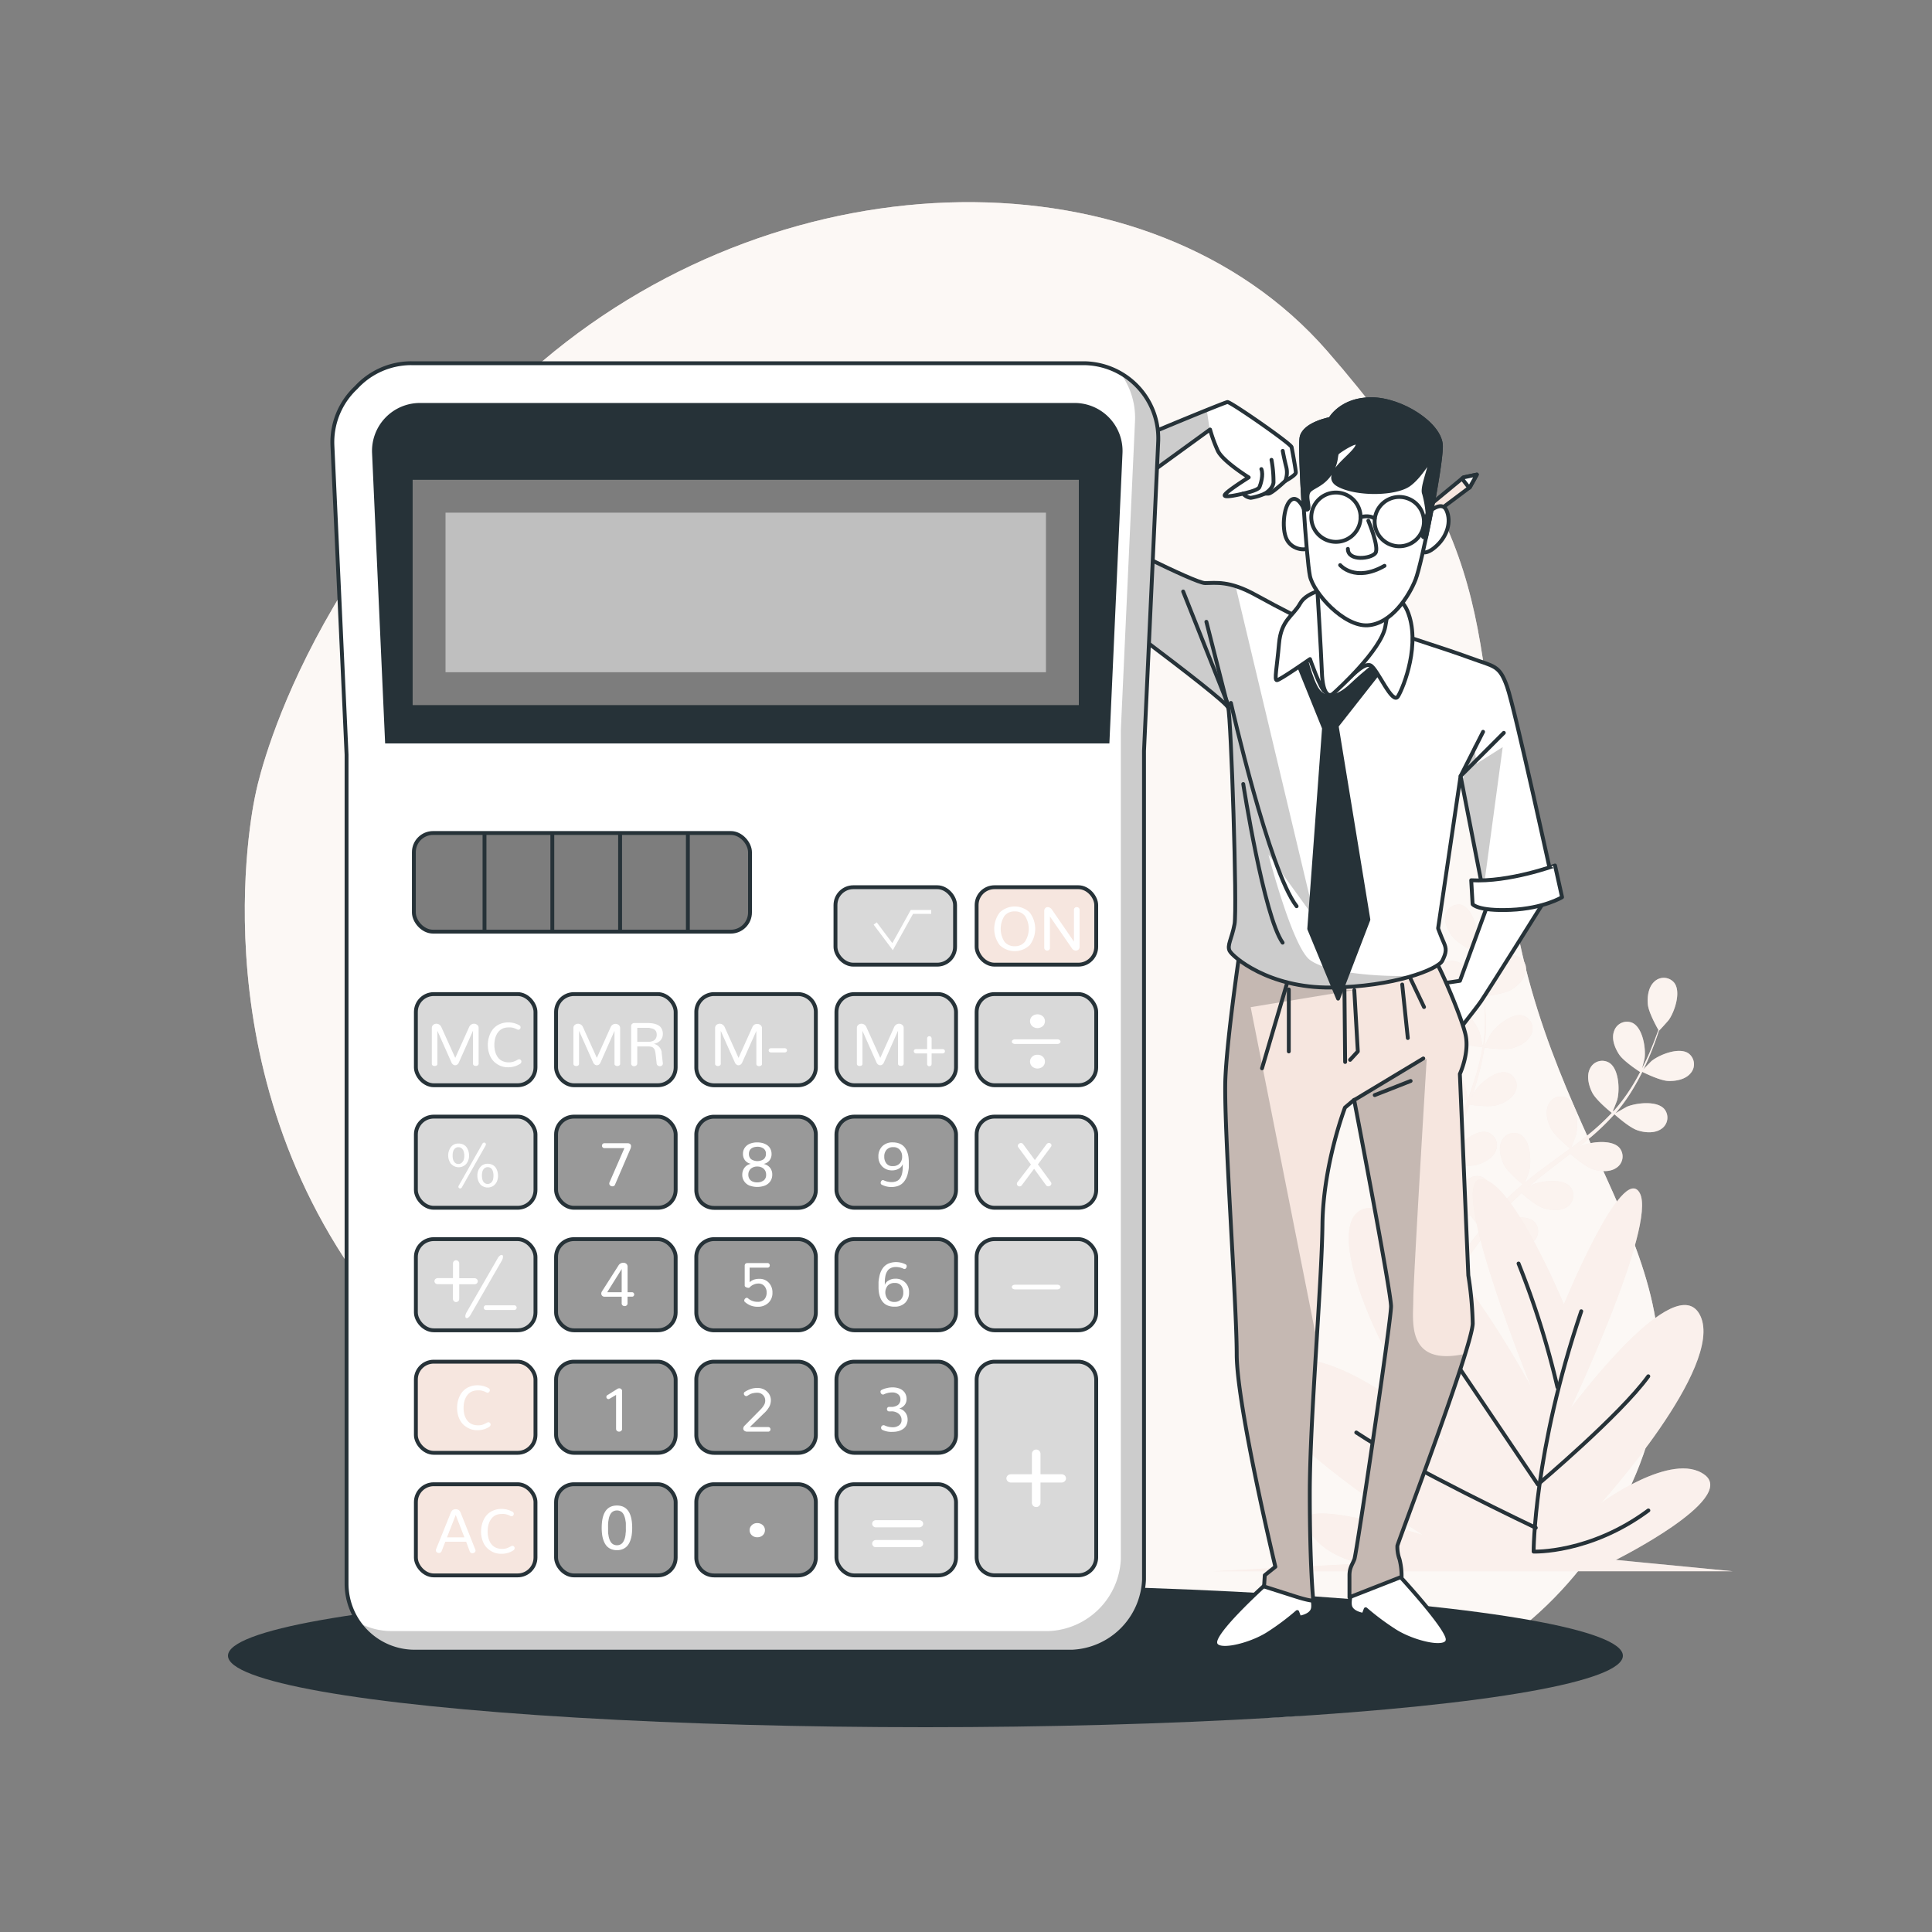 <?xml version="1.0" encoding="UTF-8"?>
<svg xmlns="http://www.w3.org/2000/svg" xmlns:xlink="http://www.w3.org/1999/xlink" viewBox="0 0 500 500">
  <rect x="0" y="0" width="500" height="500" fill="#808080" stroke="none"/>
  <defs>
    <clipPath id="freepik--clip-path--inject-67">
      <path d="M321.14,244.22s-3.46,23-4,34.63,2.92,58.33,2.92,71.63,10,55,10,55l-2.74,2.19-.18,2.91,8,2.55c4,1.28,4.74,1.1,4.74,1.1s-.91-8.57-.91-27.71,3.1-54.13,3.28-69.63,5.83-30.25,5.83-30.25l2.37-2S360,334.26,360,338.09s-8.93,64-9.48,65.43-1.28,2.19-1.28,4.2v5.65l13.49-5.29a17.43,17.43,0,0,0-.54-4.56,9.32,9.32,0,0,1-.55-3.46c0-.55,19.5-51.76,19.5-57.6A88.67,88.67,0,0,0,380,330.07l-2.19-52.13s2.55-5.47,1.46-10.21-7.11-18.77-8.2-19.68S332.26,254.06,321.14,244.22Z" style="fill:#F6E6DF;stroke:#263238;stroke-linecap:round;stroke-linejoin:round"></path>
    </clipPath>
    <clipPath id="freepik--clip-path-2--inject-67">
      <path d="M266.83,141.05s-7.66-9.48-7.66-11.3,57.6-25.7,58.51-25.7,16.41,10.75,16.59,11.67,1.09,5.83,1.09,6.56-2.73,2.18-2.73,2.18-3.47,3.29-4.38,3.29h-.91a14.8,14.8,0,0,1-3.64,1.09,3.11,3.11,0,0,1-2-1.09s-5.1,1.27-4.74.36,6.2-4.56,6.2-4.56-6.74-4.19-8-6.92a37.58,37.58,0,0,1-2-5.47L277.58,137Z" style="fill:#fff;stroke:#263238;stroke-linecap:round;stroke-linejoin:round"></path>
    </clipPath>
    <clipPath id="freepik--clip-path-3--inject-67">
      <path d="M337.55,160.55S331.9,157.82,325,154s-10.39-3.1-13.12-3.1-26.8-12.39-26.8-12.39L274.3,149.44s42.83,31.35,43.56,33.72,2.37,52.13,1.64,56-2,5.47-1.27,6.93,10,9.66,26.25,9.48,27.7-4.74,28.79-6.93,1.1-3.1.37-4.74-1.46-3.64-1.46-3.64L378,200.84l5.84,29.89s2.91,1.64,9.11.55,8.93-2.74,8.93-2.74-9.84-45.2-11.85-50.85-3.28-5.11-9.66-7.47-23.15-7.66-23.15-7.66Z" style="fill:#fff;stroke:#263238;stroke-linecap:round;stroke-linejoin:round"></path>
    </clipPath>
    <clipPath id="freepik--clip-path-4--inject-67">
      <path d="M280.33,94H106.45a19.35,19.35,0,0,0-14.3,6.3,19.36,19.36,0,0,0-6.12,15l3.66,80V409.83a17.62,17.62,0,0,0,17.62,17.62H277.44a19.49,19.49,0,0,0,18.63-18.63V194.34l3.67-80A19.43,19.43,0,0,0,280.33,94Z" style="fill:#fff;stroke:#263238;stroke-miterlimit:10"></path>
    </clipPath>
  </defs>
  <g id="freepik--background-simple--inject-67">
    <path d="M66.14,205.47s-16,68.58,28.65,128.33,122.64,83,185.27,103.45,121.31-3.16,143.32-55.8-22.45-81-32.25-149.75-2-88.56-47.7-140.91-139.55-51.1-203,2.65S66.14,205.47,66.14,205.47Z" style="fill:#F6E6DF"></path>
    <path d="M66.14,205.47s-16,68.58,28.65,128.33,122.64,83,185.27,103.45,121.31-3.16,143.32-55.8-22.45-81-32.25-149.75-2-88.56-47.7-140.91-139.55-51.1-203,2.65S66.14,205.47,66.14,205.47Z" style="fill:#fff;opacity:0.7"></path>
  </g>
  <g id="freepik--Floor--inject-67">
    <ellipse cx="239.5" cy="428.5" rx="180.5" ry="18.5" style="fill:#263238"></ellipse>
  </g>
  <g id="freepik--Plants--inject-67">
    <path d="M384,257.87c-.06,0,.65-3.52.72-3.73.82-2.51,3.87-6.89,6.82-6.88a3.49,3.49,0,0,1,3.36,4c-.21,2.08-2.08,3.85-3.76,4.87C389.17,257.3,384,257.87,384,257.87Z" style="fill:#F6E6DF"></path>
    <path d="M378.29,234.2c2.78,1,4.16,6.14,4.07,8.78,0,.23-.53,3.78-.58,3.75l0,0c.22.81.45,1.68.69,2.64.41,1.77.87,3.78,1.22,6a63.19,63.19,0,0,1,.78,7.21,45.46,45.46,0,0,1-.27,8.1.44.44,0,0,1,0,.1c.37-.79,1.46-2.95,1.56-3.11,1.45-2.2,5.54-5.62,8.39-4.83a3.5,3.5,0,0,1,2.19,4.72c-.75,1.94-3,3.16-4.91,3.7-2.14.61-6.9-.11-7.28-.17a62.75,62.75,0,0,1-1.76,8.07q-.66,2.33-1.43,4.63c.33-.67.64-1.26.69-1.34,1.45-2.21,5.54-5.62,8.39-4.84a3.5,3.5,0,0,1,2.2,4.72c-.76,1.95-3,3.16-4.92,3.7s-6,0-7.07-.14c-.21.59-.4,1.18-.6,1.77-1,2.82-2,5.64-2.85,8.42-.31,1-.58,2-.86,2.94.3-.59.56-1.09.61-1.16,1.45-2.2,5.54-5.62,8.39-4.83a3.49,3.49,0,0,1,2.19,4.72c-.75,1.94-3,3.16-4.91,3.7s-5.6.06-6.89-.12c-.25,1-.5,2-.7,3-.12.68-.28,1.32-.36,2s-.19,1.36-.28,2c-.14,1.3-.28,2.63-.38,3.89-.08.88-.13,1.72-.19,2.56.3-1,.92-2.89,1-3a13.56,13.56,0,0,1,4.53-5.15,3.8,3.8,0,0,1,.38-.68,3.5,3.5,0,0,1,5.14-.8c2.24,1.93,1.68,7.23.65,9.66-.06.15-.89,1.63-1.43,2.55.4-.49.78-1,1.2-1.48.82-1,1.67-2,2.58-3.05l1.38-1.5c.45-.51,1-1,1.49-1.49,1.19-1.14,2.44-2.25,3.73-3.33-.88-.72-4-3.32-4.85-5.09s-1.52-4.25-.6-6.12a3.5,3.5,0,0,1,5-1.58c2.5,1.57,2.75,6.9,2.1,9.46,0,.15-.71,1.94-1.1,2.91.78-.64,1.55-1.29,2.36-1.92,2.34-1.8,4.76-3.56,7.17-5.32.74-.54,1.46-1.08,2.19-1.63-.31-.25-4-3.27-5-5.25-.88-1.76-1.51-4.25-.59-6.12a3.49,3.49,0,0,1,5-1.57c2.5,1.57,2.76,6.89,2.11,9.45-.05.19-1,2.75-1.3,3.39,1.61-1.19,3.2-2.4,4.72-3.66a59.81,59.81,0,0,0,5.85-5.44c-.15-.12-4.06-3.25-5.07-5.28-.89-1.76-1.52-4.25-.6-6.12a3.49,3.49,0,0,1,5-1.58c2.51,1.57,2.76,6.9,2.11,9.46,0,.16-.78,2.12-1.15,3l.14.09a45.75,45.75,0,0,0,4.8-6.44c.79-1.25,1.47-2.49,2.11-3.71-.79-.51-4.36-2.87-5.48-4.6s-2-4.06-1.26-6a3.5,3.5,0,0,1,4.76-2.11c2.66,1.29,3.49,6.55,3.13,9.17,0,.14-.38,1.56-.66,2.59.28-.55.58-1.12.83-1.65,1-2,1.74-3.92,2.41-5.61.37-1,.68-1.84,1-2.67-.51-.9-2.53-4.56-2.73-6.57s.12-4.52,1.66-5.93a3.5,3.5,0,0,1,5.19.32c1.77,2.37.08,7.43-1.44,9.58-.13.19-2.53,2.86-2.56,2.81l0,0c-.26.8-.55,1.65-.88,2.58-.63,1.71-1.36,3.63-2.29,5.67a62,62,0,0,1-3.32,6.44,45.37,45.37,0,0,1-4.7,6.61.23.23,0,0,1-.07.07c.74-.45,2.84-1.65,3-1.73,2.42-1,7.72-1.62,9.66.6a3.5,3.5,0,0,1-.77,5.15c-1.71,1.2-4.27,1-6.14.37-2.12-.67-5.7-3.9-6-4.16a62.27,62.27,0,0,1-5.92,5.77c-1.22,1-2.48,2.06-3.75,3.07.65-.37,1.23-.7,1.32-.74,2.42-1,7.72-1.63,9.66.6a3.49,3.49,0,0,1-.77,5.14c-1.7,1.21-4.26,1-6.14.38s-5-3.3-5.83-4l-1.47,1.14c-2.37,1.82-4.75,3.62-7,5.46-.8.65-1.57,1.31-2.34,2l1.15-.64c2.42-1,7.72-1.63,9.66.6a3.51,3.51,0,0,1-.77,5.15c-1.7,1.2-4.26,1-6.14.37s-4.71-3-5.68-3.89c-.77.7-1.54,1.41-2.25,2.13-.47.5-1,.95-1.41,1.47l-1.35,1.53c-.83,1-1.68,2-2.46,3-.55.69-1.06,1.36-1.57,2,.79-.65,2.36-1.9,2.51-2,2.23-1.4,7.38-2.78,9.64-.87a3.49,3.49,0,0,1,0,5.2c-1.5,1.45-4.06,1.6-6,1.3-2.14-.34-6-2.86-6.51-3.18-.84,1.11-1.66,2.2-2.41,3.25-2.61,3.61-4.65,6.71-6,8.9-.05.08-.1.15-.14.23l-1.81-.88.28-.43c1.46-2.19,3.59-5.28,6.3-8.86.86-1.14,1.8-2.34,2.77-3.56a37.52,37.52,0,0,1-2.81-3.47c-2.07.81-6.39.85-6.95.85-.09,1.39-.17,2.75-.22,4-.19,4.45-.17,8.17-.13,10.76,0,.11,0,.2,0,.3l-2-1c0-2.58.1-6.07.36-10.19.09-1.42.21-2.94.35-4.49-.55-.14-5.05-1.29-6.75-2.65-1.54-1.23-3.16-3.22-3.1-5.31a3.5,3.5,0,0,1,3.85-3.51c2.93.38,5.39,5.11,5.87,7.7,0,.16.15,1.85.21,2.92.06-.63.11-1.25.18-1.9.13-1.29.3-2.58.47-4l.33-2c.1-.67.28-1.37.42-2.07.36-1.6.8-3.21,1.27-4.82-1.13-.12-5.14-.59-6.85-1.58s-3.61-2.71-3.87-4.78a3.5,3.5,0,0,1,3.27-4.05c2.95-.07,6.1,4.23,7,6.73.05.15.47,2,.69,3,.29-1,.58-1.93.91-2.9.95-2.79,2-5.59,3-8.39.32-.86.62-1.71.93-2.57-.4,0-5.18-.49-7.1-1.6-1.71-1-3.61-2.71-3.87-4.78a3.49,3.49,0,0,1,3.27-4.05c2.95-.07,6.1,4.23,7,6.72.06.19.67,2.87.79,3.55.68-1.88,1.34-3.77,1.92-5.66a62.47,62.47,0,0,0,1.88-7.76c-.19,0-5.18-.48-7.15-1.61-1.71-1-3.61-2.71-3.87-4.78a3.5,3.5,0,0,1,3.27-4.05c2.95-.07,6.1,4.23,7,6.73.06.16.52,2.2.72,3.17h.17a45.13,45.13,0,0,0,.44-8c0-1.48-.14-2.89-.28-4.26-.94,0-5.22,0-7.11-.81s-3.89-2.3-4.37-4.33a3.49,3.49,0,0,1,2.8-4.38c2.93-.39,6.53,3.54,7.67,5.92.06.13.55,1.51.88,2.53-.07-.62-.13-1.26-.21-1.85-.3-2.21-.71-4.22-1.09-6-.22-1-.45-1.92-.66-2.76-.93-.47-4.63-2.41-5.9-4s-2.4-3.83-1.89-5.86A3.49,3.49,0,0,1,378.29,234.2Z" style="fill:#F6E6DF"></path>
    <path d="M431.71,279.75c-2.32-.1-6.93-2.47-6.93-2.47s2.48-2.56,2.66-2.71c2.06-1.64,7-3.61,9.48-2a3.5,3.5,0,0,1,.61,5.17C436.21,279.38,433.68,279.83,431.71,279.75Z" style="fill:#F6E6DF"></path>
    <g style="opacity:0.5">
      <path d="M384,257.87c-.06,0,.65-3.52.72-3.73.82-2.51,3.87-6.89,6.82-6.88a3.49,3.49,0,0,1,3.36,4c-.21,2.08-2.08,3.85-3.76,4.87C389.17,257.3,384,257.87,384,257.87Z" style="fill:#fff"></path>
      <path d="M378.29,234.2c2.78,1,4.16,6.14,4.07,8.78,0,.23-.53,3.78-.58,3.75l0,0c.22.81.45,1.68.69,2.64.41,1.77.87,3.78,1.22,6a63.19,63.19,0,0,1,.78,7.21,45.46,45.46,0,0,1-.27,8.1.44.44,0,0,1,0,.1c.37-.79,1.46-2.95,1.56-3.11,1.45-2.2,5.54-5.62,8.39-4.83a3.5,3.5,0,0,1,2.19,4.72c-.75,1.94-3,3.16-4.91,3.7-2.14.61-6.9-.11-7.28-.17a62.75,62.75,0,0,1-1.76,8.07q-.66,2.33-1.43,4.63c.33-.67.64-1.26.69-1.34,1.45-2.21,5.54-5.62,8.39-4.84a3.5,3.5,0,0,1,2.2,4.72c-.76,1.95-3,3.16-4.92,3.7s-6,0-7.07-.14c-.21.59-.4,1.18-.6,1.77-1,2.82-2,5.64-2.85,8.42-.31,1-.58,2-.86,2.94.3-.59.56-1.09.61-1.16,1.45-2.2,5.54-5.62,8.39-4.83a3.49,3.49,0,0,1,2.19,4.72c-.75,1.94-3,3.16-4.91,3.7s-5.6.06-6.89-.12c-.25,1-.5,2-.7,3-.12.68-.28,1.32-.36,2s-.19,1.36-.28,2c-.14,1.3-.28,2.63-.38,3.89-.08.88-.13,1.72-.19,2.56.3-1,.92-2.89,1-3a13.56,13.56,0,0,1,4.53-5.15,3.8,3.8,0,0,1,.38-.68,3.5,3.5,0,0,1,5.14-.8c2.24,1.93,1.68,7.23.65,9.66-.06.15-.89,1.63-1.43,2.55.4-.49.78-1,1.2-1.48.82-1,1.67-2,2.58-3.05l1.38-1.5c.45-.51,1-1,1.49-1.49,1.19-1.14,2.44-2.25,3.73-3.33-.88-.72-4-3.32-4.85-5.09s-1.52-4.25-.6-6.12a3.5,3.5,0,0,1,5-1.58c2.5,1.57,2.75,6.9,2.1,9.46,0,.15-.71,1.94-1.1,2.91.78-.64,1.55-1.29,2.36-1.92,2.34-1.8,4.76-3.56,7.17-5.32.74-.54,1.46-1.08,2.19-1.63-.31-.25-4-3.27-5-5.25-.88-1.76-1.51-4.25-.59-6.12a3.49,3.49,0,0,1,5-1.57c2.5,1.57,2.76,6.89,2.11,9.45-.05.19-1,2.75-1.3,3.39,1.61-1.19,3.2-2.4,4.72-3.66a59.81,59.81,0,0,0,5.85-5.44c-.15-.12-4.06-3.25-5.07-5.28-.89-1.76-1.52-4.25-.6-6.12a3.49,3.49,0,0,1,5-1.58c2.51,1.57,2.76,6.9,2.11,9.46,0,.16-.78,2.12-1.15,3l.14.09a45.75,45.75,0,0,0,4.8-6.44c.79-1.25,1.47-2.49,2.11-3.71-.79-.51-4.36-2.87-5.48-4.6s-2-4.06-1.26-6a3.5,3.5,0,0,1,4.76-2.11c2.66,1.29,3.49,6.55,3.13,9.17,0,.14-.38,1.56-.66,2.59.28-.55.58-1.12.83-1.65,1-2,1.74-3.92,2.41-5.61.37-1,.68-1.84,1-2.67-.51-.9-2.53-4.56-2.73-6.57s.12-4.52,1.66-5.93a3.5,3.5,0,0,1,5.19.32c1.77,2.37.08,7.43-1.44,9.58-.13.19-2.53,2.86-2.56,2.81l0,0c-.26.8-.55,1.65-.88,2.58-.63,1.71-1.36,3.63-2.29,5.67a62,62,0,0,1-3.32,6.44,45.37,45.37,0,0,1-4.7,6.61.23.23,0,0,1-.07.07c.74-.45,2.84-1.65,3-1.73,2.42-1,7.72-1.62,9.66.6a3.5,3.5,0,0,1-.77,5.15c-1.71,1.2-4.27,1-6.14.37-2.12-.67-5.7-3.9-6-4.16a62.27,62.27,0,0,1-5.92,5.77c-1.22,1-2.48,2.06-3.75,3.07.65-.37,1.23-.7,1.32-.74,2.42-1,7.72-1.63,9.66.6a3.49,3.49,0,0,1-.77,5.14c-1.7,1.21-4.26,1-6.14.38s-5-3.3-5.83-4l-1.47,1.14c-2.37,1.82-4.75,3.62-7,5.46-.8.65-1.57,1.31-2.34,2l1.15-.64c2.42-1,7.72-1.63,9.66.6a3.51,3.51,0,0,1-.77,5.15c-1.7,1.2-4.26,1-6.14.37s-4.71-3-5.68-3.89c-.77.7-1.54,1.41-2.25,2.13-.47.5-1,.95-1.41,1.47l-1.35,1.53c-.83,1-1.68,2-2.46,3-.55.69-1.06,1.36-1.57,2,.79-.65,2.36-1.9,2.51-2,2.23-1.4,7.38-2.78,9.64-.87a3.49,3.49,0,0,1,0,5.2c-1.5,1.45-4.06,1.6-6,1.3-2.14-.34-6-2.86-6.51-3.18-.84,1.11-1.66,2.2-2.41,3.25-2.61,3.61-4.65,6.71-6,8.9-.05.08-.1.15-.14.23l-1.81-.88.28-.43c1.46-2.19,3.59-5.28,6.3-8.86.86-1.14,1.8-2.34,2.77-3.56a37.52,37.52,0,0,1-2.81-3.47c-2.07.81-6.39.85-6.95.85-.09,1.39-.17,2.75-.22,4-.19,4.45-.17,8.17-.13,10.76,0,.11,0,.2,0,.3l-2-1c0-2.58.1-6.07.36-10.19.09-1.42.21-2.94.35-4.49-.55-.14-5.05-1.29-6.75-2.65-1.54-1.23-3.16-3.22-3.1-5.31a3.5,3.5,0,0,1,3.85-3.51c2.93.38,5.39,5.11,5.87,7.7,0,.16.15,1.85.21,2.92.06-.63.11-1.25.18-1.9.13-1.29.3-2.58.47-4l.33-2c.1-.67.28-1.37.42-2.07.36-1.6.8-3.21,1.27-4.82-1.13-.12-5.14-.59-6.85-1.58s-3.61-2.71-3.87-4.78a3.5,3.5,0,0,1,3.27-4.05c2.95-.07,6.1,4.23,7,6.73.05.15.47,2,.69,3,.29-1,.58-1.93.91-2.9.95-2.79,2-5.59,3-8.39.32-.86.62-1.71.93-2.57-.4,0-5.18-.49-7.1-1.6-1.71-1-3.61-2.71-3.87-4.78a3.49,3.49,0,0,1,3.27-4.05c2.95-.07,6.1,4.23,7,6.72.06.19.67,2.87.79,3.55.68-1.88,1.34-3.77,1.92-5.66a62.47,62.47,0,0,0,1.88-7.76c-.19,0-5.18-.48-7.15-1.61-1.71-1-3.61-2.71-3.87-4.78a3.5,3.5,0,0,1,3.27-4.05c2.95-.07,6.1,4.23,7,6.73.06.16.52,2.2.72,3.17h.17a45.13,45.13,0,0,0,.44-8c0-1.48-.14-2.89-.28-4.26-.94,0-5.22,0-7.11-.81s-3.89-2.3-4.37-4.33a3.49,3.49,0,0,1,2.8-4.38c2.93-.39,6.53,3.54,7.67,5.92.06.13.55,1.51.88,2.53-.07-.62-.13-1.26-.21-1.85-.3-2.21-.71-4.22-1.09-6-.22-1-.45-1.92-.66-2.76-.93-.47-4.63-2.41-5.9-4s-2.4-3.83-1.89-5.86A3.49,3.49,0,0,1,378.29,234.2Z" style="fill:#fff"></path>
      <path d="M431.71,279.75c-2.32-.1-6.93-2.47-6.93-2.47s2.48-2.56,2.66-2.71c2.06-1.64,7-3.61,9.48-2a3.5,3.5,0,0,1,.61,5.17C436.21,279.38,433.68,279.83,431.71,279.75Z" style="fill:#fff"></path>
    </g>
    <path d="M404.74,337.57s-14-33.78-21.85-32.31,13.45,53.85,13.45,53.85-24.66-46.51-41.47-46.51S361,364,382.33,381.14c0,0-33.62-36.23-53.24-28.39s39.23,44.54,39.23,44.54-34.18-10.77-30.26-2.44,14.57,9.79,14.57,9.79l-38.67,2H448.45l-30.26-2.94s31.38-15.67,23-22-26.9,7.34-26.9,7.34,31.94-35.24,25.78-48.46-33.63,24-33.63,24,22.42-47.48,17.94-55.8S404.74,337.57,404.74,337.57Z" style="fill:#F6E6DF"></path>
    <path d="M404.74,337.57s-14-33.78-21.85-32.31,13.45,53.85,13.45,53.85-24.66-46.51-41.47-46.51S361,364,382.33,381.14c0,0-33.62-36.23-53.24-28.39s39.23,44.54,39.23,44.54-34.18-10.77-30.26-2.44,14.57,9.79,14.57,9.79l-38.67,2H448.45l-30.26-2.94s31.38-15.67,23-22-26.9,7.34-26.9,7.34,31.94-35.24,25.78-48.46-33.63,24-33.63,24,22.42-47.48,17.94-55.8S404.74,337.57,404.74,337.57Z" style="fill:#fff;opacity:0.4"></path>
    <path d="M409.23,339.35c-12.33,36.42-12.33,62.2-12.33,62.2s14.57.56,29.7-10.65" style="fill:none;stroke:#263238;stroke-linecap:round;stroke-linejoin:round"></path>
    <path d="M403.06,359A218.31,218.31,0,0,0,393,327" style="fill:none;stroke:#263238;stroke-linecap:round;stroke-linejoin:round"></path>
    <path d="M366.64,337.67,398,384.18s21.29-17.93,28.58-28" style="fill:none;stroke:#263238;stroke-linecap:round;stroke-linejoin:round"></path>
    <path d="M397.46,395.39S364.4,379.7,351,370.73" style="fill:none;stroke:#263238;stroke-linecap:round;stroke-linejoin:round"></path>
  </g>
  <g id="freepik--Character--inject-67">
    <path d="M385.12,233.83l-7.29,20-4.92.73,3.46,13.49s5.29-6.57,6.93-8.94S401,231.09,401,231.09Z" style="fill:#fff;stroke:#263238;stroke-linecap:round;stroke-linejoin:round"></path>
    <path d="M327.89,409.72s-12.21,10.94-13.31,14.77,8.93,1.45,13.86-1.83a64.34,64.34,0,0,0,7.29-5.47l.54,1.46s2.92-.36,3.47-2.18-1.1-6.2-1.1-6.2Z" style="fill:#fff;stroke:#263238;stroke-linecap:round;stroke-linejoin:round"></path>
    <path d="M361.06,406.62s12.43,13.31,13.52,17.14-8.93,1.45-13.85-1.83a65.25,65.25,0,0,1-7.29-5.46l-.55,1.45s-2.92-.36-3.46-2.18,1.09-6.2,1.09-6.2Z" style="fill:#fff;stroke:#263238;stroke-linecap:round;stroke-linejoin:round"></path>
    <path d="M321.14,244.22s-3.46,23-4,34.63,2.92,58.33,2.92,71.63,10,55,10,55l-2.74,2.19-.18,2.91,8,2.55c4,1.28,4.74,1.1,4.74,1.1s-.91-8.57-.91-27.71,3.1-54.13,3.28-69.63,5.83-30.25,5.83-30.25l2.37-2S360,334.26,360,338.09s-8.93,64-9.48,65.43-1.28,2.19-1.28,4.2v5.65l13.49-5.29a17.43,17.43,0,0,0-.54-4.56,9.32,9.32,0,0,1-.55-3.46c0-.55,19.5-51.76,19.5-57.6A88.67,88.67,0,0,0,380,330.07l-2.19-52.13s2.55-5.47,1.46-10.21-7.11-18.77-8.2-19.68S332.26,254.06,321.14,244.22Z" style="fill:#F6E6DF"></path>
    <g style="clip-path:url(#freepik--clip-path--inject-67)">
      <g style="opacity:0.2">
        <path d="M365.76,336.4c0-5.5,3.47-62.38,3.47-62.38l-18.74,10.66c1.31,6.88,9.48,49.89,9.48,53.41,0,3.83-8.93,64-9.48,65.43s-1.28,2.19-1.28,4.2v5.65l13.49-5.29a17.43,17.43,0,0,0-.54-4.56,9.32,9.32,0,0,1-.55-3.46c0-.44,12.62-33.66,17.55-49.68C363.8,353.73,365.76,341.78,365.76,336.4Z"></path>
        <path d="M342.33,354.67l-1.54-7.76c.07-1.17.15-2.33.22-3.48l-.67,1.22-16.67-84,26.82-4.42c-10.51.25-29.35-12-29.35-12L317,273.33,318.33,330l1.75,21.86c.06,1.26.17,2.71.35,4.29l.57,7.18a6.2,6.2,0,0,0,.74,2.08c2.85,17.28,8.34,40.12,8.34,40.12l-2.74,2.19-.18,2.91,8,2.55c4,1.28,4.74,1.1,4.74,1.1s-.91-8.57-.91-27.71c0-7.18.43-16.61,1-26.39A40.58,40.58,0,0,0,342.33,354.67Z"></path>
      </g>
    </g>
    <path d="M321.14,244.22s-3.46,23-4,34.63,2.92,58.33,2.92,71.63,10,55,10,55l-2.74,2.19-.18,2.91,8,2.55c4,1.28,4.74,1.1,4.74,1.1s-.91-8.57-.91-27.71,3.1-54.13,3.28-69.63,5.83-30.25,5.83-30.25l2.37-2S360,334.26,360,338.09s-8.93,64-9.48,65.43-1.28,2.19-1.28,4.2v5.65l13.49-5.29a17.43,17.43,0,0,0-.54-4.56,9.32,9.32,0,0,1-.55-3.46c0-.55,19.5-51.76,19.5-57.6A88.67,88.67,0,0,0,380,330.07l-2.19-52.13s2.55-5.47,1.46-10.21-7.11-18.77-8.2-19.68S332.26,254.06,321.14,244.22Z" style="fill:none;stroke:#263238;stroke-linecap:round;stroke-linejoin:round"></path>
    <line x1="350.49" y1="284.68" x2="368.35" y2="273.93" style="fill:none;stroke:#263238;stroke-linecap:round;stroke-linejoin:round"></line>
    <line x1="355.78" y1="283.41" x2="365.07" y2="279.76" style="fill:none;stroke:#263238;stroke-linecap:round;stroke-linejoin:round"></line>
    <line x1="347.94" y1="255.7" x2="348.12" y2="274.84" style="fill:none;stroke:#263238;stroke-linecap:round;stroke-linejoin:round"></line>
    <polyline points="350.49 256.25 351.4 272.11 349.4 274.29" style="fill:none;stroke:#263238;stroke-linecap:round;stroke-linejoin:round"></polyline>
    <line x1="362.89" y1="254.79" x2="364.34" y2="268.64" style="fill:none;stroke:#263238;stroke-linecap:round;stroke-linejoin:round"></line>
    <line x1="365.07" y1="253.33" x2="368.54" y2="260.62" style="fill:none;stroke:#263238;stroke-linecap:round;stroke-linejoin:round"></line>
    <line x1="332.99" y1="254.79" x2="326.61" y2="276.48" style="fill:none;stroke:#263238;stroke-linecap:round;stroke-linejoin:round"></line>
    <line x1="333.54" y1="256.07" x2="333.54" y2="272.11" style="fill:none;stroke:#263238;stroke-linecap:round;stroke-linejoin:round"></line>
    <path d="M266.83,141.05s-7.66-9.48-7.66-11.3,57.6-25.7,58.51-25.7,16.41,10.75,16.59,11.67,1.09,5.83,1.09,6.56-2.73,2.18-2.73,2.18-3.47,3.29-4.38,3.29h-.91a14.8,14.8,0,0,1-3.64,1.09,3.11,3.11,0,0,1-2-1.09s-5.1,1.27-4.74.36,6.2-4.56,6.2-4.56-6.74-4.19-8-6.92a37.58,37.58,0,0,1-2-5.47L277.58,137Z" style="fill:#fff"></path>
    <g style="clip-path:url(#freepik--clip-path-2--inject-67)">
      <path d="M312.31,106.12c-14.46,5.83-53.14,22.14-53.14,23.63,0,1.82,7.66,11.3,7.66,11.3l10.75-4,35.49-25.84Z" style="opacity:0.2"></path>
    </g>
    <path d="M266.83,141.05s-7.66-9.48-7.66-11.3,57.6-25.7,58.51-25.7,16.41,10.75,16.59,11.67,1.09,5.83,1.09,6.56-2.73,2.18-2.73,2.18-3.47,3.29-4.38,3.29h-.91a14.8,14.8,0,0,1-3.64,1.09,3.11,3.11,0,0,1-2-1.09s-5.1,1.27-4.74.36,6.2-4.56,6.2-4.56-6.74-4.19-8-6.92a37.58,37.58,0,0,1-2-5.47L277.58,137Z" style="fill:none;stroke:#263238;stroke-linecap:round;stroke-linejoin:round"></path>
    <path d="M321.69,127.75s3.85-.81,4.22-1.63,1.12-3.22.53-4.72" style="fill:none;stroke:#263238;stroke-linecap:round;stroke-linejoin:round"></path>
    <path d="M327.34,127.75s2-1.11,2.24-2.83a30.34,30.34,0,0,0-.52-5.91" style="fill:none;stroke:#263238;stroke-linecap:round;stroke-linejoin:round"></path>
    <path d="M332.63,124.46a5.84,5.84,0,0,0,.24-3.66c-.52-2-.9-4.11-.9-4.11" style="fill:none;stroke:#263238;stroke-linecap:round;stroke-linejoin:round"></path>
    <path d="M337.55,160.55S331.9,157.82,325,154s-10.39-3.1-13.12-3.1-26.8-12.39-26.8-12.39L274.3,149.44s42.83,31.35,43.56,33.72,2.37,52.13,1.64,56-2,5.47-1.27,6.93,10,9.66,26.25,9.48,27.7-4.74,28.79-6.93,1.1-3.1.37-4.74-1.46-3.64-1.46-3.64L378,200.84l5.84,29.89s2.91,1.64,9.11.55,8.93-2.74,8.93-2.74-9.84-45.2-11.85-50.85-3.28-5.11-9.66-7.47-23.15-7.66-23.15-7.66Z" style="fill:#fff"></path>
    <g style="clip-path:url(#freepik--clip-path-3--inject-67)">
      <path d="M362.2,252.59c-6.62,0-18.62-.83-23.17-4.14s-10.76-27.31-10.76-27.31l12,16.55-20.5-86a20.93,20.93,0,0,0-7.92-.81c-2.74,0-26.8-12.39-26.8-12.39L274.3,149.44s42.83,31.35,43.56,33.72,2.37,52.13,1.64,56-2,5.47-1.27,6.93,10,9.66,26.25,9.48a77.17,77.17,0,0,0,20.92-3C364.38,252.58,363.31,252.59,362.2,252.59Z" style="opacity:0.2"></path>
      <polygon points="378.25 202.58 381.45 192.64 382.16 197.61 388.9 193.35 383.85 230.73 378.25 202.58" style="opacity:0.2"></polygon>
    </g>
    <path d="M337.55,160.55S331.9,157.82,325,154s-10.39-3.1-13.12-3.1-26.8-12.39-26.8-12.39L274.3,149.44s42.83,31.35,43.56,33.72,2.37,52.13,1.64,56-2,5.47-1.27,6.93,10,9.66,26.25,9.48,27.7-4.74,28.79-6.93,1.1-3.1.37-4.74-1.46-3.64-1.46-3.64L378,200.84l5.84,29.89s2.91,1.64,9.11.55,8.93-2.74,8.93-2.74-9.84-45.2-11.85-50.85-3.28-5.11-9.66-7.47-23.15-7.66-23.15-7.66Z" style="fill:none;stroke:#263238;stroke-linecap:round;stroke-linejoin:round"></path>
    <polyline points="383.82 189.39 378.01 200.84 389.19 189.66" style="fill:none;stroke:#263238;stroke-linecap:round;stroke-linejoin:round"></polyline>
    <line x1="317.86" y1="183.16" x2="312.21" y2="160.92" style="fill:none;stroke:#263238;stroke-linecap:round;stroke-linejoin:round"></line>
    <line x1="317.86" y1="182.43" x2="306.2" y2="153.08" style="fill:none;stroke:#263238;stroke-linecap:round;stroke-linejoin:round"></line>
    <path d="M318.56,181.92s9.88,43.49,17,52.61" style="fill:none;stroke:#263238;stroke-linecap:round;stroke-linejoin:round"></path>
    <path d="M321.75,202.9s5.32,34.22,10.19,41.06" style="fill:none;stroke:#263238;stroke-linecap:round;stroke-linejoin:round"></path>
    <path d="M335.73,171.31l6.92,17.13-3.82,51.95,7.47,18.05L354.14,238l-8.21-50.12,12.58-16-1.28-.92s-3.82,2.92-7.47,6.38-6.92,3.83-8.75,1.28-3.46-9.66-3.46-9.66Z" style="fill:#263238;stroke:#263238;stroke-linecap:round;stroke-linejoin:round"></path>
    <path d="M344.48,152.17s-6.2.73-8,4-4.93,4.19-5.47,10.39-1.28,9.48-.55,9.48,8.57-5.47,8.57-5.47,2.73,7.84,3.83,8.38,2.91-.54,4.55-1.82,5.47-5.83,7.29-4.92,5.65,10.39,7.11,8,6-13.85,2.37-22.24S344.48,152.17,344.48,152.17Z" style="fill:#fff;stroke:#263238;stroke-linecap:round;stroke-linejoin:round"></path>
    <path d="M340.83,150.89s1.09,17.87,1.28,23.15,1.64,6.56,2.91,5.47,12.4-11.3,13.49-17.31,1.64-9.48,1.64-9.48Z" style="fill:#fff;stroke:#263238;stroke-linecap:round;stroke-linejoin:round"></path>
    <path d="M338.46,134.13s-1.82-5.84-4-4.93-2.92,7.48-1.46,10.39,5.47,3.1,6,1.83S338.46,134.13,338.46,134.13Z" style="fill:#fff;stroke:#263238;stroke-linecap:round;stroke-linejoin:round"></path>
    <path d="M369.45,131.21l9.29-7.66,3.47-.73-1.83,3.29-10.2,7.65S368.9,133.58,369.45,131.21Z" style="fill:#F6E6DF;stroke:#263238;stroke-linecap:round;stroke-linejoin:round"></path>
    <polygon points="378.74 123.55 378.36 123.87 380.21 126.23 380.38 126.11 382.21 122.82 378.74 123.55" style="fill:#fff;stroke:#263238;stroke-linecap:round;stroke-linejoin:round"></polygon>
    <path d="M369.45,132.85s3.64-3.65,4.92-.73.18,6.56-2.55,9.11-4.38,2-4.38.19S369.45,132.85,369.45,132.85Z" style="fill:#fff;stroke:#263238;stroke-linecap:round;stroke-linejoin:round"></path>
    <path d="M344.29,108.43s-6.92,1.27-7.47,4.92,1.28,31.35,2.19,35.72,8.75,13.13,14.94,12.76,10.76-7.65,12.4-11.85,6.56-28.8,6.56-34.45-10.21-12.21-18-12.21S344.29,108.43,344.29,108.43Z" style="fill:#fff;stroke:#263238;stroke-linecap:round;stroke-linejoin:round"></path>
    <path d="M354.12,134.76s2.92,6.93,1.82,8.39-7.11,2.18-7.11-1.1" style="fill:none;stroke:#263238;stroke-linecap:round;stroke-linejoin:round"></path>
    <path d="M346.83,146.25s3.83,4.55,11.48.18" style="fill:none;stroke:#263238;stroke-linecap:round;stroke-linejoin:round"></path>
    <path d="M352.12,133.85a6.38,6.38,0,1,0-6.38,6.38A6.38,6.38,0,0,0,352.12,133.85Z" style="fill:none;stroke:#263238;stroke-linecap:round;stroke-linejoin:round"></path>
    <path d="M368.52,135a6.38,6.38,0,1,0-6.38,6.37A6.38,6.38,0,0,0,368.52,135Z" style="fill:#fff;stroke:#263238;stroke-linecap:round;stroke-linejoin:round"></path>
    <path d="M352.12,133.85s2.18-.73,3.64.37" style="fill:none;stroke:#263238;stroke-linecap:round;stroke-linejoin:round"></path>
    <path d="M354.87,103.32c-7.84,0-10.58,5.11-10.58,5.11s-6.92,1.27-7.47,4.92c-.28,1.87.06,10.1.59,18.25.2.14,1.23.76,1.23-.39s-.73-3.1.19-4.19,3.64-1.64,5.46-4.56,1.28-4.74,1.83-5.29,6.38-4.37,5.1-1.64-9.48,7.48-4.74,10,14.76,2.37,18.23-.18,6-8.21,5.47-5.65-2.19,6.74-1.64,8a28,28,0,0,1,.91,5.1s-1.64,5.83-1.1,6.2a1.11,1.11,0,0,0,.72,0c1.87-8.78,3.84-20,3.84-23.53C372.91,109.88,362.7,103.32,354.87,103.32Z" style="fill:#263238;stroke:#263238;stroke-linecap:round;stroke-linejoin:round"></path>
    <path d="M380.75,227.81l.36,6.2s1.28,1.82,9.85,1.46,13.3-3.28,13.3-3.28l-1.82-8.2S390.59,228.36,380.75,227.81Z" style="fill:#fff;stroke:#263238;stroke-linecap:round;stroke-linejoin:round"></path>
    <path d="M283.78,133.4l-21.51,8.2s9.3,10.93,9.84,10.75,16-12.21,15.86-13.49S283.78,133.4,283.78,133.4Z" style="fill:#fff;stroke:#263238;stroke-linecap:round;stroke-linejoin:round"></path>
  </g>
  <g id="freepik--Device--inject-67">
    <path d="M280.33,94H106.45a19.35,19.35,0,0,0-14.3,6.3,19.36,19.36,0,0,0-6.12,15l3.66,80V409.83a17.62,17.62,0,0,0,17.62,17.62H277.44a19.49,19.49,0,0,0,18.63-18.63V194.34l3.67-80A19.43,19.43,0,0,0,280.33,94Z" style="fill:#fff"></path>
    <g style="clip-path:url(#freepik--clip-path-4--inject-67)">
      <path d="M289.92,96.53A19.39,19.39,0,0,1,293.74,109l-3.67,80V403.49a19.49,19.49,0,0,1-18.63,18.63H101.31A17.62,17.62,0,0,1,92.94,420a17.57,17.57,0,0,0,14.37,7.44H277.44a19.49,19.49,0,0,0,18.63-18.63V194.34l3.67-80A19.45,19.45,0,0,0,289.92,96.53Z" style="opacity:0.2"></path>
    </g>
    <path d="M280.33,94H106.45a19.35,19.35,0,0,0-14.3,6.3,19.36,19.36,0,0,0-6.12,15l3.66,80V409.83a17.62,17.62,0,0,0,17.62,17.62H277.44a19.49,19.49,0,0,0,18.63-18.63V194.34l3.67-80A19.43,19.43,0,0,0,280.33,94Z" style="fill:none;stroke:#263238;stroke-miterlimit:10"></path>
    <path d="M286.63,191.9,290,117.24a11.91,11.91,0,0,0-11.9-12.45H108.69a11.91,11.91,0,0,0-11.9,12.45l3.36,74.66Z" style="fill:#263238;stroke:#263238;stroke-miterlimit:10"></path>
    <rect x="106.79" y="124.17" width="172.41" height="58.31" style="fill:#7d7d7d"></rect>
    <rect x="115.3" y="132.68" width="155.39" height="41.29" style="fill:#bfbfbf"></rect>
    <rect x="107.11" y="215.58" width="86.99" height="25.53" rx="4.97" style="fill:#7d7d7d;stroke:#263238;stroke-miterlimit:10"></rect>
    <line x1="125.39" y1="215.9" x2="125.39" y2="241.11" style="fill:none;stroke:#263238;stroke-miterlimit:10"></line>
    <line x1="142.94" y1="215.9" x2="142.94" y2="241.11" style="fill:none;stroke:#263238;stroke-miterlimit:10"></line>
    <line x1="160.48" y1="215.9" x2="160.48" y2="241.11" style="fill:none;stroke:#263238;stroke-miterlimit:10"></line>
    <line x1="178.02" y1="215.9" x2="178.02" y2="241.11" style="fill:none;stroke:#263238;stroke-miterlimit:10"></line>
    <rect x="216.22" y="229.61" width="30.95" height="20.04" rx="4.62" style="fill:#d9d9d9;stroke:#263238;stroke-miterlimit:10"></rect>
    <rect x="107.63" y="257.27" width="30.95" height="23.59" rx="4.62" style="fill:#d9d9d9;stroke:#263238;stroke-miterlimit:10"></rect>
    <rect x="143.91" y="257.27" width="30.95" height="23.59" rx="4.62" style="fill:#d9d9d9;stroke:#263238;stroke-miterlimit:10"></rect>
    <path d="M184.81,257.27h21.7a4.63,4.63,0,0,1,4.63,4.63v14.34a4.63,4.63,0,0,1-4.62,4.63h-21.7a4.62,4.62,0,0,1-4.62-4.62V261.89A4.62,4.62,0,0,1,184.81,257.27Z" style="fill:#d9d9d9;stroke:#263238;stroke-miterlimit:10"></path>
    <rect x="216.47" y="257.27" width="30.95" height="23.59" rx="4.62" style="fill:#d9d9d9;stroke:#263238;stroke-miterlimit:10"></rect>
    <rect x="252.75" y="257.27" width="30.95" height="23.59" rx="4.62" style="fill:#d9d9d9;stroke:#263238;stroke-miterlimit:10"></rect>
    <rect x="107.63" y="288.98" width="30.95" height="23.59" rx="4.62" style="fill:#d9d9d9;stroke:#263238;stroke-miterlimit:10"></rect>
    <rect x="143.91" y="288.98" width="30.95" height="23.59" rx="4.62" style="fill:#999;stroke:#263238;stroke-miterlimit:10"></rect>
    <path d="M184.81,289h21.7a4.63,4.63,0,0,1,4.63,4.63v14.34a4.63,4.63,0,0,1-4.62,4.63h-21.7a4.62,4.62,0,0,1-4.62-4.62V293.6A4.62,4.62,0,0,1,184.81,289Z" style="fill:#999;stroke:#263238;stroke-miterlimit:10"></path>
    <rect x="216.47" y="288.98" width="30.95" height="23.59" rx="4.62" style="fill:#999;stroke:#263238;stroke-miterlimit:10"></rect>
    <rect x="252.75" y="288.98" width="30.95" height="23.59" rx="4.62" style="fill:#d9d9d9;stroke:#263238;stroke-miterlimit:10"></rect>
    <rect x="107.63" y="320.69" width="30.95" height="23.59" rx="4.62" style="fill:#d9d9d9;stroke:#263238;stroke-miterlimit:10"></rect>
    <rect x="143.91" y="320.69" width="30.95" height="23.59" rx="4.62" style="fill:#999;stroke:#263238;stroke-miterlimit:10"></rect>
    <path d="M184.81,320.69h21.7a4.63,4.63,0,0,1,4.63,4.63v14.34a4.63,4.63,0,0,1-4.62,4.63h-21.7a4.62,4.62,0,0,1-4.62-4.62V325.32A4.62,4.62,0,0,1,184.81,320.69Z" style="fill:#999;stroke:#263238;stroke-miterlimit:10"></path>
    <rect x="216.47" y="320.69" width="30.95" height="23.59" rx="4.62" style="fill:#999;stroke:#263238;stroke-miterlimit:10"></rect>
    <rect x="252.75" y="320.69" width="30.95" height="23.59" rx="4.62" style="fill:#d9d9d9;stroke:#263238;stroke-miterlimit:10"></rect>
    <rect x="107.63" y="352.4" width="30.95" height="23.59" rx="4.62" style="fill:#F6E6DF;stroke:#263238;stroke-miterlimit:10"></rect>
    <rect x="143.91" y="352.4" width="30.95" height="23.59" rx="4.62" style="fill:#999;stroke:#263238;stroke-miterlimit:10"></rect>
    <path d="M184.81,352.4h21.7a4.63,4.63,0,0,1,4.63,4.63v14.34a4.63,4.63,0,0,1-4.62,4.63h-21.7a4.62,4.62,0,0,1-4.62-4.62V357A4.62,4.62,0,0,1,184.81,352.4Z" style="fill:#999;stroke:#263238;stroke-miterlimit:10"></path>
    <rect x="216.47" y="352.4" width="30.95" height="23.59" rx="4.62" style="fill:#999;stroke:#263238;stroke-miterlimit:10"></rect>
    <rect x="107.63" y="384.12" width="30.95" height="23.59" rx="4.62" style="fill:#F6E6DF;stroke:#263238;stroke-miterlimit:10"></rect>
    <rect x="143.91" y="384.12" width="30.95" height="23.59" rx="4.62" style="fill:#999;stroke:#263238;stroke-miterlimit:10"></rect>
    <path d="M184.81,384.12h21.7a4.63,4.63,0,0,1,4.63,4.63v14.34a4.63,4.63,0,0,1-4.62,4.63h-21.7a4.62,4.62,0,0,1-4.62-4.62V388.74A4.62,4.62,0,0,1,184.81,384.12Z" style="fill:#999;stroke:#263238;stroke-miterlimit:10"></path>
    <rect x="216.47" y="384.12" width="30.95" height="23.59" rx="4.62" style="fill:#d9d9d9;stroke:#263238;stroke-miterlimit:10"></rect>
    <path d="M279,352.4H257.44a4.7,4.7,0,0,0-4.69,4.7V403a4.69,4.69,0,0,0,4.69,4.69H279A4.69,4.69,0,0,0,283.7,403V357.1A4.7,4.7,0,0,0,279,352.4Z" style="fill:#d9d9d9;stroke:#263238;stroke-miterlimit:10"></path>
    <rect x="252.75" y="229.61" width="30.95" height="20.04" rx="4.62" style="fill:#F6E6DF;stroke:#263238;stroke-miterlimit:10"></rect>
    <path d="M258.72,244.59a7,7,0,0,1,0-8.43,5.63,5.63,0,0,1,7.78,0,7,7,0,0,1,0,8.43,5.63,5.63,0,0,1-7.78,0Zm6.56-.92a6.15,6.15,0,0,0,0-6.6,3.2,3.2,0,0,0-2.67-1.2,3.23,3.23,0,0,0-2.68,1.2,6.21,6.21,0,0,0,0,6.6,3.21,3.21,0,0,0,2.68,1.21A3.18,3.18,0,0,0,265.28,243.67Z" style="fill:#fff"></path>
    <path d="M270.47,245.79a.64.64,0,0,1-.22-.51v-9.51a1,1,0,0,1,.26-.74.84.84,0,0,1,.64-.27,1.18,1.18,0,0,1,.57.16,1.45,1.45,0,0,1,.5.46l5.72,8.32v-8.24a.64.64,0,0,1,.21-.51.73.73,0,0,1,.52-.19.71.71,0,0,1,.5.19.61.61,0,0,1,.22.51V245a1,1,0,0,1-.27.74,1,1,0,0,1-.69.28,1.13,1.13,0,0,1-.53-.14,1.16,1.16,0,0,1-.44-.38l-5.74-8.32v8.14a.61.61,0,0,1-.22.51.81.81,0,0,1-.52.19A.76.76,0,0,1,270.47,245.79Z" style="fill:#fff"></path>
    <path d="M117.26,275.5a1.24,1.24,0,0,1-.41-.51l-3.65-8.21v8.54a.47.47,0,0,1-.22.42.94.94,0,0,1-1,0,.47.47,0,0,1-.22-.42V266a1,1,0,0,1,.36-.76,1.23,1.23,0,0,1,.83-.3,1.27,1.27,0,0,1,.74.23,1.54,1.54,0,0,1,.56.7l3.57,7.91,3.56-7.91a1.47,1.47,0,0,1,.55-.7,1.32,1.32,0,0,1,1.58.07,1,1,0,0,1,.36.76v9.29a.47.47,0,0,1-.22.42.85.85,0,0,1-.51.15.88.88,0,0,1-.51-.15.5.5,0,0,1-.22-.42v-8.54L118.74,275a1.24,1.24,0,0,1-.41.51.91.91,0,0,1-.53.18A.94.94,0,0,1,117.26,275.5Z" style="fill:#fff"></path>
    <path d="M128.64,275.38a4.84,4.84,0,0,1-1.79-2.06,6.82,6.82,0,0,1-.6-2.91,7.06,7.06,0,0,1,.37-2.27,5.69,5.69,0,0,1,1-1.84,4.8,4.8,0,0,1,1.68-1.25,5.47,5.47,0,0,1,2.24-.45,5.72,5.72,0,0,1,2.84.73.57.57,0,0,1,.34.54.61.61,0,0,1-.17.44.55.55,0,0,1-.42.19.68.68,0,0,1-.25-.07l-.2-.1-.26-.12-.31-.12-.41-.12-.49-.07a6.08,6.08,0,0,0-.61,0,4,4,0,0,0-1.38.23,3.12,3.12,0,0,0-1,.65,3.82,3.82,0,0,0-.72,1,5.18,5.18,0,0,0-.42,1.24,7.12,7.12,0,0,0,0,2.81,5,5,0,0,0,.42,1.23,3.6,3.6,0,0,0,.72,1,3.1,3.1,0,0,0,1.06.64,3.93,3.93,0,0,0,1.41.24,3.76,3.76,0,0,0,1.22-.19,7.06,7.06,0,0,0,1.14-.53.56.56,0,0,1,.3-.08.54.54,0,0,1,.41.18.58.58,0,0,1,.18.42.72.72,0,0,1-.4.61,5.51,5.51,0,0,1-3.09.86A5.09,5.09,0,0,1,128.64,275.38Z" style="fill:#fff"></path>
    <path d="M120.64,399h-5.4l-.93,2.39a.73.73,0,0,1-.73.52.84.84,0,0,1-.54-.2.62.62,0,0,1-.24-.49.83.83,0,0,1,.06-.29l3.73-9.26a1.93,1.93,0,0,1,.57-.88,1.54,1.54,0,0,1,1.55,0,1.93,1.93,0,0,1,.58.88L123,401a.68.68,0,0,1,.07.29.63.63,0,0,1-.25.49.85.85,0,0,1-.55.2.73.73,0,0,1-.72-.52Zm-2.7-6.93-2.26,5.8h4.51Z" style="fill:#fff"></path>
    <path d="M126.89,401.29a4.8,4.8,0,0,1-1.79-2.05,6.82,6.82,0,0,1-.6-2.91,7,7,0,0,1,.37-2.27,5.74,5.74,0,0,1,1-1.85,4.58,4.58,0,0,1,1.68-1.24,5.28,5.28,0,0,1,2.24-.46,5.72,5.72,0,0,1,2.84.73.59.59,0,0,1,.34.54.64.64,0,0,1-.17.44.54.54,0,0,1-.42.19.73.73,0,0,1-.26-.06l-.19-.1-.26-.13-.31-.11-.41-.12a4.18,4.18,0,0,0-.49-.08,6.08,6.08,0,0,0-.61,0,3.77,3.77,0,0,0-1.38.24,2.87,2.87,0,0,0-1,.65,3.79,3.79,0,0,0-.71,1,5,5,0,0,0-.42,1.23,7.17,7.17,0,0,0-.14,1.41,7,7,0,0,0,.14,1.41,4.75,4.75,0,0,0,.42,1.22,3.41,3.41,0,0,0,.72,1,3.11,3.11,0,0,0,1.06.65,4.17,4.17,0,0,0,1.41.23,3.78,3.78,0,0,0,1.22-.18,8,8,0,0,0,1.14-.53.58.58,0,0,1,.3-.09.54.54,0,0,1,.41.18.57.57,0,0,1,.17.42.74.74,0,0,1-.39.62,5.51,5.51,0,0,1-3.09.85A5,5,0,0,1,126.89,401.29Z" style="fill:#fff"></path>
    <path d="M120.68,369.29a4.78,4.78,0,0,1-1.78-2.05,6.82,6.82,0,0,1-.6-2.91,7,7,0,0,1,.36-2.27,5.77,5.77,0,0,1,1-1.85,4.54,4.54,0,0,1,1.67-1.24,5.36,5.36,0,0,1,2.25-.46,5.68,5.68,0,0,1,2.83.73.61.61,0,0,1,.17,1,.52.52,0,0,1-.41.19.65.65,0,0,1-.26-.06l-.19-.1-.27-.13-.31-.11-.41-.12a3.85,3.85,0,0,0-.49-.08,5.93,5.93,0,0,0-.61,0,3.85,3.85,0,0,0-1.38.24,2.83,2.83,0,0,0-1,.65,4.07,4.07,0,0,0-.72,1,5,5,0,0,0-.42,1.23,7.18,7.18,0,0,0-.13,1.41,7,7,0,0,0,.13,1.41,4.75,4.75,0,0,0,.42,1.22,3.83,3.83,0,0,0,.72,1,3.21,3.21,0,0,0,1.06.65,4.17,4.17,0,0,0,1.41.23,3.73,3.73,0,0,0,1.22-.18,7.14,7.14,0,0,0,1.14-.53.64.64,0,0,1,.3-.09.58.58,0,0,1,.42.18.61.61,0,0,1,.17.42.74.74,0,0,1-.39.62,5.55,5.55,0,0,1-3.09.85A5,5,0,0,1,120.68,369.29Z" style="fill:#fff"></path>
    <path d="M116.71,301.21a3.69,3.69,0,0,1,0-4.38,2.38,2.38,0,0,1,2-.88,2.71,2.71,0,0,1,1.2.26,2.28,2.28,0,0,1,.85.71,3.55,3.55,0,0,1,.47,1,3.68,3.68,0,0,1,.16,1.11,3.31,3.31,0,0,1-.73,2.19,2.63,2.63,0,0,1-3.9,0Zm2.83-.34a1.76,1.76,0,0,0,.49-.79,3.92,3.92,0,0,0,.13-1.07A3.8,3.8,0,0,0,120,298a1.66,1.66,0,0,0-.49-.79,1.27,1.27,0,0,0-.88-.32,1.24,1.24,0,0,0-.87.32,1.74,1.74,0,0,0-.49.79,3.8,3.8,0,0,0-.13,1.06,3.92,3.92,0,0,0,.13,1.07,1.85,1.85,0,0,0,.49.79,1.24,1.24,0,0,0,.87.32A1.27,1.27,0,0,0,119.54,300.87Zm-.77,6.57a.43.43,0,0,1-.14-.32.6.6,0,0,1,.09-.27L124.85,296a.51.51,0,0,1,.45-.3.44.44,0,0,1,.32.13.48.48,0,0,1,.13.33.75.75,0,0,1-.1.33l-6.11,10.78a.5.5,0,0,1-.43.3A.5.5,0,0,1,118.77,307.44Zm5.49-1a3.41,3.41,0,0,1-.71-2.21,3.26,3.26,0,0,1,.73-2.17,2.37,2.37,0,0,1,1.94-.88,2.62,2.62,0,0,1,1.2.27,2.14,2.14,0,0,1,.84.7,3.49,3.49,0,0,1,.47,1,3.77,3.77,0,0,1,.16,1.11,3.65,3.65,0,0,1-.31,1.54,2.65,2.65,0,0,1-.93,1.11,2.66,2.66,0,0,1-3.39-.44Zm2.83-.35a1.76,1.76,0,0,0,.49-.78,4,4,0,0,0,.13-1.08,3.48,3.48,0,0,0-.08-.81,2.49,2.49,0,0,0-.24-.68,1.26,1.26,0,0,0-1.17-.68,1.27,1.27,0,0,0-.88.32,1.66,1.66,0,0,0-.48.79,4.12,4.12,0,0,0,0,2.13,1.66,1.66,0,0,0,.48.79,1.27,1.27,0,0,0,.88.32A1.24,1.24,0,0,0,127.09,306.06Z" style="fill:#fff"></path>
    <path d="M157.92,306.81a.66.66,0,0,1-.24-.52.82.82,0,0,1,.08-.34l3.84-8.82h-5.17a.62.62,0,0,1-.47-.19.65.65,0,0,1,0-.88.58.58,0,0,1,.47-.19h6a1,1,0,0,1,.65.2.68.68,0,0,1,.23.54,1.75,1.75,0,0,1-.14.67l-4,9.3a.67.67,0,0,1-.67.44A.84.84,0,0,1,157.92,306.81Z" style="fill:#fff"></path>
    <path d="M194,306.84a3.05,3.05,0,0,1-1.38-1.09,2.88,2.88,0,0,1-.52-1.73,3,3,0,0,1,.58-1.82,2.69,2.69,0,0,1,1.65-1,2.53,2.53,0,0,1-1.53-.92,2.66,2.66,0,0,1-.52-1.65,2.7,2.7,0,0,1,.51-1.65,2.92,2.92,0,0,1,1.32-1,5,5,0,0,1,1.86-.33,5.59,5.59,0,0,1,1.45.19,4,4,0,0,1,1.17.56,2.64,2.64,0,0,1,.8.95,2.92,2.92,0,0,1,.29,1.3,2.62,2.62,0,0,1-.53,1.66,2.56,2.56,0,0,1-1.51.91,3,3,0,0,1,1.66,1,2.85,2.85,0,0,1,.56,1.79,3,3,0,0,1-.52,1.73,3.13,3.13,0,0,1-1.39,1.09,5.75,5.75,0,0,1-3.95,0Zm3.63-1.33a1.74,1.74,0,0,0,.64-1.48,2,2,0,0,0-.65-1.58,2.43,2.43,0,0,0-1.64-.55,2.45,2.45,0,0,0-1.65.55,2,2,0,0,0-.66,1.58,1.9,1.9,0,0,0,.32,1.12,1.81,1.81,0,0,0,.83.65,3,3,0,0,0,1.16.2A2.63,2.63,0,0,0,197.6,305.51Zm0-5.5a1.71,1.71,0,0,0,.59-1.4,1.58,1.58,0,0,0-.63-1.38,2.63,2.63,0,0,0-1.57-.45,3.54,3.54,0,0,0-.82.1,2.45,2.45,0,0,0-.7.31,1.42,1.42,0,0,0-.5.58,1.86,1.86,0,0,0-.18.84,1.71,1.71,0,0,0,.59,1.4,2.94,2.94,0,0,0,3.22,0Z" style="fill:#fff"></path>
    <path d="M228.22,306.61a.5.5,0,0,1-.3-.49.81.81,0,0,1,.17-.49.52.52,0,0,1,.41-.23.49.49,0,0,1,.19.05,4.62,4.62,0,0,0,2,.47,3.48,3.48,0,0,0,1-.12,2.45,2.45,0,0,0,.73-.33,2.06,2.06,0,0,0,.52-.54,3.32,3.32,0,0,0,.36-.7,4.59,4.59,0,0,0,.22-.87,8,8,0,0,0,.11-1c0-.32,0-.69,0-1.09a2.11,2.11,0,0,1-.94,1.13,3.28,3.28,0,0,1-1.78.49,3.47,3.47,0,0,1-2.58-1,3.51,3.51,0,0,1-1-2.57,3.63,3.63,0,0,1,1-2.67,3.69,3.69,0,0,1,2.75-1,4.66,4.66,0,0,1,1.64.28,3.32,3.32,0,0,1,1.18.75,3.85,3.85,0,0,1,.76,1.14,5.51,5.51,0,0,1,.42,1.38,9.47,9.47,0,0,1,.12,1.55c0,.46,0,.88,0,1.28s-.09.82-.17,1.27a7.26,7.26,0,0,1-.34,1.21,4.51,4.51,0,0,1-.56,1.06,3.6,3.6,0,0,1-.82.87,3.79,3.79,0,0,1-1.14.56,5.46,5.46,0,0,1-1.51.2A5.38,5.38,0,0,1,228.22,306.61Zm4.61-5.49a2.5,2.5,0,0,0,.64-1.81,2.55,2.55,0,0,0-.6-1.73,2.09,2.09,0,0,0-1.69-.7,2.2,2.2,0,0,0-1.73.67,2.54,2.54,0,0,0-.6,1.78,2.73,2.73,0,0,0,.55,1.77,1.9,1.9,0,0,0,1.62.69A2.36,2.36,0,0,0,232.83,301.12Z" style="fill:#fff"></path>
    <path d="M161.12,337.83a.65.65,0,0,1-.23-.52v-1.73h-4.48a.73.73,0,0,1-.58-.25.8.8,0,0,1-.22-.57,1,1,0,0,1,.14-.49l4.29-6.73a1.44,1.44,0,0,1,1.28-.74,1.16,1.16,0,0,1,.78.27,1,1,0,0,1,.32.82v6.54h1.13a.55.55,0,0,1,.43.17.59.59,0,0,1,.15.4.59.59,0,0,1-.15.41.55.55,0,0,1-.43.17h-1.14v1.73a.65.65,0,0,1-.23.52.78.78,0,0,1-.52.19A.83.83,0,0,1,161.12,337.83Zm-.23-3.4v-6l-3.75,6Z" style="fill:#fff"></path>
    <path d="M194.27,337.87a5.19,5.19,0,0,1-1.51-.94.43.43,0,0,1-.15-.34.72.72,0,0,1,.21-.49.62.62,0,0,1,.45-.23.44.44,0,0,1,.28.1,3.66,3.66,0,0,0,2.49.94,2.31,2.31,0,0,0,1.76-.63,2.51,2.51,0,0,0,.6-1.78,2.41,2.41,0,0,0-.59-1.68,2,2,0,0,0-1.56-.64,3,3,0,0,0-1.25.29,2.71,2.71,0,0,0-1,.72.42.42,0,0,1-.31.1,1.39,1.39,0,0,1-.64-.17c-.22-.12-.32-.25-.32-.41v-5.12c0-.47.25-.71.76-.71h5.14a.52.52,0,0,1,.43.18.65.65,0,0,1,.16.42.64.64,0,0,1-.15.42.57.57,0,0,1-.44.17H194v3.79l.1-.1a2.1,2.1,0,0,1,.28-.22,4.11,4.11,0,0,1,.48-.27,3.52,3.52,0,0,1,.69-.22,4.43,4.43,0,0,1,.9-.09,3.25,3.25,0,0,1,2.51,1,3.6,3.6,0,0,1,.95,2.58,3.47,3.47,0,0,1-1.07,2.65,3.86,3.86,0,0,1-2.74,1A4.94,4.94,0,0,1,194.27,337.87Z" style="fill:#fff"></path>
    <path d="M229.84,337.9a3.07,3.07,0,0,1-1.18-.75,3.8,3.8,0,0,1-.76-1.13,5.71,5.71,0,0,1-.42-1.39,9.38,9.38,0,0,1-.12-1.55c0-.45,0-.88,0-1.27a10.47,10.47,0,0,1,.18-1.27,6.54,6.54,0,0,1,.33-1.22,5.16,5.16,0,0,1,.56-1.06,3.48,3.48,0,0,1,2-1.42,5,5,0,0,1,1.5-.21,5.56,5.56,0,0,1,2.43.58.52.52,0,0,1,.29.5.83.83,0,0,1-.17.49.49.49,0,0,1-.41.22.38.38,0,0,1-.19-.05,4.77,4.77,0,0,0-2-.47,3.48,3.48,0,0,0-.95.12,2.67,2.67,0,0,0-.72.34,2,2,0,0,0-.53.54,3.09,3.09,0,0,0-.36.7,4.3,4.3,0,0,0-.22.86,8.4,8.4,0,0,0-.11,1c0,.32,0,.68,0,1.09a2,2,0,0,1,.94-1.13,3.17,3.17,0,0,1,1.78-.49,3.38,3.38,0,0,1,3.55,3.57,3.62,3.62,0,0,1-1,2.66,3.69,3.69,0,0,1-2.75,1A4.37,4.37,0,0,1,229.84,337.9Zm-.09-5.19a2.8,2.8,0,0,0,0,3.54,2.12,2.12,0,0,0,1.69.69,2.22,2.22,0,0,0,1.73-.66,2.57,2.57,0,0,0,.6-1.79,2.79,2.79,0,0,0-.54-1.77,2,2,0,0,0-1.63-.69A2.37,2.37,0,0,0,229.75,332.71Z" style="fill:#fff"></path>
    <path d="M159.67,370.31a.69.69,0,0,1-.23-.55V361L157.75,362a.59.59,0,0,1-.31.09.56.56,0,0,1-.3-1l2.69-1.68a.81.81,0,0,1,.43-.11.73.73,0,0,1,.53.2.74.74,0,0,1,.21.57v9.69a.69.69,0,0,1-.23.55.87.87,0,0,1-.56.2A.85.85,0,0,1,159.67,370.31Z" style="fill:#fff"></path>
    <path d="M199.07,364.09a6.57,6.57,0,0,1-1.43,1.74l-3.58,3.49h4.72a.62.62,0,0,1,.46.17.6.6,0,0,1,.16.42.57.57,0,0,1-.16.42.59.59,0,0,1-.46.18h-5.4a1.17,1.17,0,0,1-.74-.23.72.72,0,0,1-.28-.58,1.08,1.08,0,0,1,.37-.77l4.08-4.13a6.12,6.12,0,0,0,.93-1.2,2.24,2.24,0,0,0,.3-1.09,2,2,0,0,0-.6-1.5,2.05,2.05,0,0,0-1.47-.57,4.25,4.25,0,0,0-1,.1,3.76,3.76,0,0,0-.62.17,4.43,4.43,0,0,0-.55.29l-.44.26a.59.59,0,0,1-.23.05.56.56,0,0,1-.43-.2.61.61,0,0,1-.19-.45.54.54,0,0,1,.3-.48,7.47,7.47,0,0,1,1.49-.72,5.23,5.23,0,0,1,1.75-.25,3.45,3.45,0,0,1,2.45.92,3,3,0,0,1,1,2.24A3.6,3.6,0,0,1,199.07,364.09Z" style="fill:#fff"></path>
    <path d="M228.43,370.09a.64.64,0,0,1-.41-.58.65.65,0,0,1,.18-.46.56.56,0,0,1,.42-.2.88.88,0,0,1,.2,0,5.09,5.09,0,0,0,2.16.52,2.71,2.71,0,0,0,1.69-.49,1.61,1.61,0,0,0,.65-1.37,2,2,0,0,0-.75-1.64,2.89,2.89,0,0,0-1.9-.61h-.57a.48.48,0,0,1-.41-.17.55.55,0,0,1-.15-.4.59.59,0,0,1,.15-.41.48.48,0,0,1,.41-.17h.51a2.87,2.87,0,0,0,1.76-.5,1.71,1.71,0,0,0,.66-1.45,1.6,1.6,0,0,0-.6-1.33,2.36,2.36,0,0,0-1.48-.47,5.05,5.05,0,0,0-2.3.54.48.48,0,0,1-.18,0,.53.53,0,0,1-.42-.23.76.76,0,0,1-.18-.49.49.49,0,0,1,.26-.45,4.67,4.67,0,0,1,1.2-.45,6.36,6.36,0,0,1,1.64-.23,5.07,5.07,0,0,1,1.84.32,3,3,0,0,1,1.31,1,2.86,2.86,0,0,1,.5,1.69,2.41,2.41,0,0,1-.52,1.57,3,3,0,0,1-1.38.92,2.65,2.65,0,0,1,1.58,1,3,3,0,0,1,.59,1.86,3.12,3.12,0,0,1-.32,1.42,2.61,2.61,0,0,1-.87,1,4,4,0,0,1-1.21.55,5.57,5.57,0,0,1-1.44.18A5.42,5.42,0,0,1,228.43,370.09Z" style="fill:#fff"></path>
    <path d="M158.07,400.87a3.22,3.22,0,0,1-1.14-.85,4.44,4.44,0,0,1-.71-1.29,7.13,7.13,0,0,1-.39-1.56,13.57,13.57,0,0,1-.11-1.75q0-5.79,3.95-5.79c2.62,0,3.94,1.93,3.94,5.79a13.53,13.53,0,0,1-.11,1.74,7.13,7.13,0,0,1-.39,1.56,4.19,4.19,0,0,1-.71,1.29,3.15,3.15,0,0,1-1.13.85,3.72,3.72,0,0,1-1.6.32A3.81,3.81,0,0,1,158.07,400.87Zm2.38-1.11a1.92,1.92,0,0,0,.59-.4,2.67,2.67,0,0,0,.41-.62,4.16,4.16,0,0,0,.28-.74,6.14,6.14,0,0,0,.16-.85c0-.32.07-.61.08-.88s0-.55,0-.85,0-.63,0-.9,0-.57-.08-.89a5.8,5.8,0,0,0-.17-.85,4.16,4.16,0,0,0-.28-.74,2.05,2.05,0,0,0-.41-.6,1.74,1.74,0,0,0-.59-.39,2.08,2.08,0,0,0-1.55,0,1.83,1.83,0,0,0-.58.38,2.28,2.28,0,0,0-.42.6,4.16,4.16,0,0,0-.28.74c-.06.25-.11.54-.16.86s-.07.61-.08.89,0,.57,0,.9,0,.59,0,.86,0,.56.08.87a5.87,5.87,0,0,0,.16.85,4.25,4.25,0,0,0,.28.75,2.17,2.17,0,0,0,.41.61,1.81,1.81,0,0,0,.59.4,1.94,1.94,0,0,0,.78.15A2,2,0,0,0,160.45,399.76Z" style="fill:#fff"></path>
    <path d="M194.5,397.25A1.77,1.77,0,0,1,194,396a1.72,1.72,0,0,1,.55-1.27,1.91,1.91,0,0,1,1.44-.55,2,2,0,0,1,1.43.54,1.73,1.73,0,0,1,.55,1.28,1.8,1.8,0,0,1-.54,1.3,2,2,0,0,1-1.44.54A2,2,0,0,1,194.5,397.25Z" style="fill:#fff"></path>
    <path d="M267.1,265.53a1.74,1.74,0,0,1,0-2.5,2.12,2.12,0,0,1,2.79,0,1.69,1.69,0,0,1,.54,1.25,1.74,1.74,0,0,1-.53,1.26,2.11,2.11,0,0,1-2.8,0Z" style="fill:#fff"></path>
    <path d="M267.1,276a1.76,1.76,0,0,1-.53-1.27,1.69,1.69,0,0,1,.53-1.23,1.88,1.88,0,0,1,1.4-.53,1.9,1.9,0,0,1,1.39.52,1.67,1.67,0,0,1,.54,1.24,1.76,1.76,0,0,1-.53,1.27,2.11,2.11,0,0,1-2.8,0Z" style="fill:#fff"></path>
    <path d="M226,395a.9.9,0,0,1-.28-.65.86.86,0,0,1,.29-.68,1.06,1.06,0,0,1,.74-.26h11.13a1,1,0,0,1,.72.26.82.82,0,0,1,.31.68.83.83,0,0,1-.31.66,1.08,1.08,0,0,1-.72.26h-11.2A1,1,0,0,1,226,395Zm0,5.13a.84.84,0,0,1-.28-.64.89.89,0,0,1,.29-.68,1.11,1.11,0,0,1,.74-.26h11.17a1,1,0,0,1,.7.26.86.86,0,0,1,.29.68.82.82,0,0,1-.3.65,1.08,1.08,0,0,1-.72.26H226.64A1,1,0,0,1,226,400.17Z" style="fill:#fff"></path>
    <path d="M267.62,302.48l-3.13,4.2a.78.78,0,0,1-.63.36.66.66,0,0,1-.48-.2.64.64,0,0,1-.21-.47.7.7,0,0,1,.15-.43l3.49-4.56-3.28-4.47a.5.5,0,0,1-.12-.34.72.72,0,0,1,.25-.53.8.8,0,0,1,.56-.23.72.72,0,0,1,.6.34l3,4.07,3-4.06a.8.8,0,0,1,.65-.36.65.65,0,0,1,.46.18.57.57,0,0,1,.19.43.67.67,0,0,1-.14.4l-3.37,4.53,3.35,4.58a.69.69,0,0,1,.14.4.64.64,0,0,1-.25.49.87.87,0,0,1-.56.21.68.68,0,0,1-.59-.31Z" style="fill:#fff"></path>
    <path d="M267.36,389.69a1.13,1.13,0,0,1-.31-.82v-5.19h-5.4a1.19,1.19,0,0,1-.83-.31,1,1,0,0,1,0-1.54,1.19,1.19,0,0,1,.84-.29h5.4V376.3a1.12,1.12,0,0,1,.31-.81,1,1,0,0,1,.8-.34,1.06,1.06,0,0,1,.8.33,1.13,1.13,0,0,1,.31.82v5.24h5.41a1.26,1.26,0,0,1,.84.29,1,1,0,0,1,.35.77,1,1,0,0,1-.35.77,1.2,1.2,0,0,1-.84.31h-5.41v5.19a1.12,1.12,0,0,1-.31.8,1,1,0,0,1-.8.34A1.06,1.06,0,0,1,267.36,389.69Z" style="fill:#fff"></path>
    <path d="M117.45,336.71a.81.81,0,0,1-.23-.59v-3.78H113.3a.88.88,0,0,1-.61-.22.74.74,0,0,1,0-1.12.92.92,0,0,1,.62-.22h3.92V327a.86.86,0,0,1,.23-.6.75.75,0,0,1,.58-.24.77.77,0,0,1,.58.24.85.85,0,0,1,.23.6v3.8h3.94a.92.92,0,0,1,.6.22.7.7,0,0,1,.26.56.75.75,0,0,1-.25.56.88.88,0,0,1-.61.22h-3.94v3.78a.83.83,0,0,1-.23.58.74.74,0,0,1-.58.25A.75.75,0,0,1,117.45,336.71Z" style="fill:#fff"></path>
    <path d="M262.1,333.51a.5.5,0,0,1,0-.85,1.12,1.12,0,0,1,.68-.18h10.77a1.09,1.09,0,0,1,.67.18.55.55,0,0,1,.24.43.52.52,0,0,1-.24.42,1.09,1.09,0,0,1-.67.18H262.78A1.12,1.12,0,0,1,262.1,333.51Z" style="fill:#fff"></path>
    <path d="M125.36,338.84a.59.59,0,0,1-.17-.42.61.61,0,0,1,.17-.43.58.58,0,0,1,.45-.18h7.28a.54.54,0,0,1,.45.19.61.61,0,0,1,.17.42.57.57,0,0,1-.17.42.57.57,0,0,1-.45.18h-7.28A.58.58,0,0,1,125.36,338.84Z" style="fill:#fff"></path>
    <path d="M121.17,341a.52.52,0,0,1-.55.1c-.14-.08-.2-.26-.19-.52a2.26,2.26,0,0,1,.35-1l8-13.89a2,2,0,0,1,.66-.78.52.52,0,0,1,.55-.1c.14.08.2.26.18.52a2.26,2.26,0,0,1-.35,1l-8,13.89A2.31,2.31,0,0,1,121.17,341Z" style="fill:#fff"></path>
    <path d="M262.1,270a.5.5,0,0,1,0-.85,1.12,1.12,0,0,1,.68-.18h10.77a1.09,1.09,0,0,1,.67.18.55.55,0,0,1,.24.43.52.52,0,0,1-.24.42,1.09,1.09,0,0,1-.67.18H262.78A1.12,1.12,0,0,1,262.1,270Z" style="fill:#fff"></path>
    <path d="M153.93,275.5a1.24,1.24,0,0,1-.41-.51l-3.66-8.21v8.54a.49.49,0,0,1-.21.42.91.91,0,0,1-.52.15.9.9,0,0,1-.51-.15.5.5,0,0,1-.22-.42V266a1,1,0,0,1,.36-.76,1.32,1.32,0,0,1,1.58-.07,1.54,1.54,0,0,1,.56.7l3.56,7.91L158,265.9a1.47,1.47,0,0,1,.55-.7,1.32,1.32,0,0,1,1.58.07,1,1,0,0,1,.36.76v9.29a.47.47,0,0,1-.22.42.9.9,0,0,1-.51.15.85.85,0,0,1-.51-.15.47.47,0,0,1-.22-.42v-8.54L155.4,275a1.22,1.22,0,0,1-.4.51.94.94,0,0,1-.54.18A.91.91,0,0,1,153.93,275.5Z" style="fill:#fff"></path>
    <path d="M163.58,275.77a.68.68,0,0,1-.24-.56v-9.68a.7.7,0,0,1,.24-.54.77.77,0,0,1,.56-.23h3.4a8.51,8.51,0,0,1,1.18.07,5.27,5.27,0,0,1,1.08.25,3,3,0,0,1,.91.49,2.21,2.21,0,0,1,.6.82,2.78,2.78,0,0,1,.23,1.19,2.39,2.39,0,0,1-.59,1.65,3,3,0,0,1-1.77.91v0a2.57,2.57,0,0,1,2.08,2.52l.28,2.46a.34.34,0,0,1,0,.11.64.64,0,0,1-.22.51.75.75,0,0,1-.52.2.91.91,0,0,1-.57-.19.67.67,0,0,1-.29-.52l-.24-2.19a7.54,7.54,0,0,0-.19-1.11,1.5,1.5,0,0,0-.36-.67,1.19,1.19,0,0,0-.61-.36,4.43,4.43,0,0,0-1-.09h-2.62v4.37a.68.68,0,0,1-.24.56.87.87,0,0,1-.56.2A.81.81,0,0,1,163.58,275.77Zm3.63-6.14c.31,0,.59,0,.83,0a4.28,4.28,0,0,0,.74-.16,1.82,1.82,0,0,0,.62-.32,1.54,1.54,0,0,0,.4-.55,2,2,0,0,0,.16-.83,2.08,2.08,0,0,0-.11-.69,1.08,1.08,0,0,0-.31-.48,2,2,0,0,0-.42-.3,1.89,1.89,0,0,0-.55-.16L168,266h-3.08v3.61Z" style="fill:#fff"></path>
    <path d="M190.6,275.5a1.16,1.16,0,0,1-.41-.51l-3.66-8.21v8.54a.47.47,0,0,1-.22.42.85.85,0,0,1-.51.15.9.9,0,0,1-.51-.15.47.47,0,0,1-.22-.42V266a1,1,0,0,1,.36-.76,1.25,1.25,0,0,1,.83-.3,1.32,1.32,0,0,1,.75.23,1.54,1.54,0,0,1,.56.7l3.56,7.91,3.56-7.91a1.53,1.53,0,0,1,.55-.7A1.32,1.32,0,0,1,196,265a1.27,1.27,0,0,1,.84.3,1,1,0,0,1,.36.76v9.29a.5.5,0,0,1-.22.42.9.9,0,0,1-.51.15.91.91,0,0,1-.52-.15.49.49,0,0,1-.21-.42v-8.54L192.07,275a1.16,1.16,0,0,1-.41.51.87.87,0,0,1-1.06,0Z" style="fill:#fff"></path>
    <path d="M199.1,272.22a.47.47,0,0,1-.17-.38.51.51,0,0,1,.17-.4.65.65,0,0,1,.46-.16h3.49a.61.61,0,0,1,.45.16.49.49,0,0,1,.18.4.45.45,0,0,1-.18.38.68.68,0,0,1-.45.15h-3.49A.69.69,0,0,1,199.1,272.22Z" style="fill:#fff"></path>
    <path d="M227.26,275.5a1.24,1.24,0,0,1-.41-.51l-3.65-8.21v8.54a.47.47,0,0,1-.22.42.94.94,0,0,1-1,0,.47.47,0,0,1-.22-.42V266a1,1,0,0,1,.36-.76,1.23,1.23,0,0,1,.83-.3,1.27,1.27,0,0,1,.74.23,1.48,1.48,0,0,1,.56.7l3.57,7.91,3.56-7.91a1.53,1.53,0,0,1,.55-.7,1.32,1.32,0,0,1,1.58.07,1,1,0,0,1,.36.76v9.29a.47.47,0,0,1-.22.42.84.84,0,0,1-.5.15.89.89,0,0,1-.52-.15.5.5,0,0,1-.22-.42v-8.54L228.74,275a1.24,1.24,0,0,1-.41.51.91.91,0,0,1-.53.18A.94.94,0,0,1,227.26,275.5Z" style="fill:#fff"></path>
    <path d="M240.1,275.77a.57.57,0,0,1-.16-.42v-2.72h-2.83a.65.65,0,0,1-.44-.16.52.52,0,0,1-.18-.4.51.51,0,0,1,.18-.41.65.65,0,0,1,.44-.15h2.83v-2.74a.6.6,0,0,1,.16-.43.54.54,0,0,1,.42-.17.53.53,0,0,1,.41.17.61.61,0,0,1,.17.43v2.74h2.83a.69.69,0,0,1,.44.15.51.51,0,0,1,.18.41.52.52,0,0,1-.18.4.63.63,0,0,1-.44.16H241.1v2.72a.61.61,0,0,1-.17.42.57.57,0,0,1-.41.17A.51.51,0,0,1,240.1,275.77Z" style="fill:#fff"></path>
    <polyline points="226.5 239 231 245 236 236 241 236" style="fill:none;stroke:#fff;stroke-miterlimit:10"></polyline>
  </g>
</svg>
